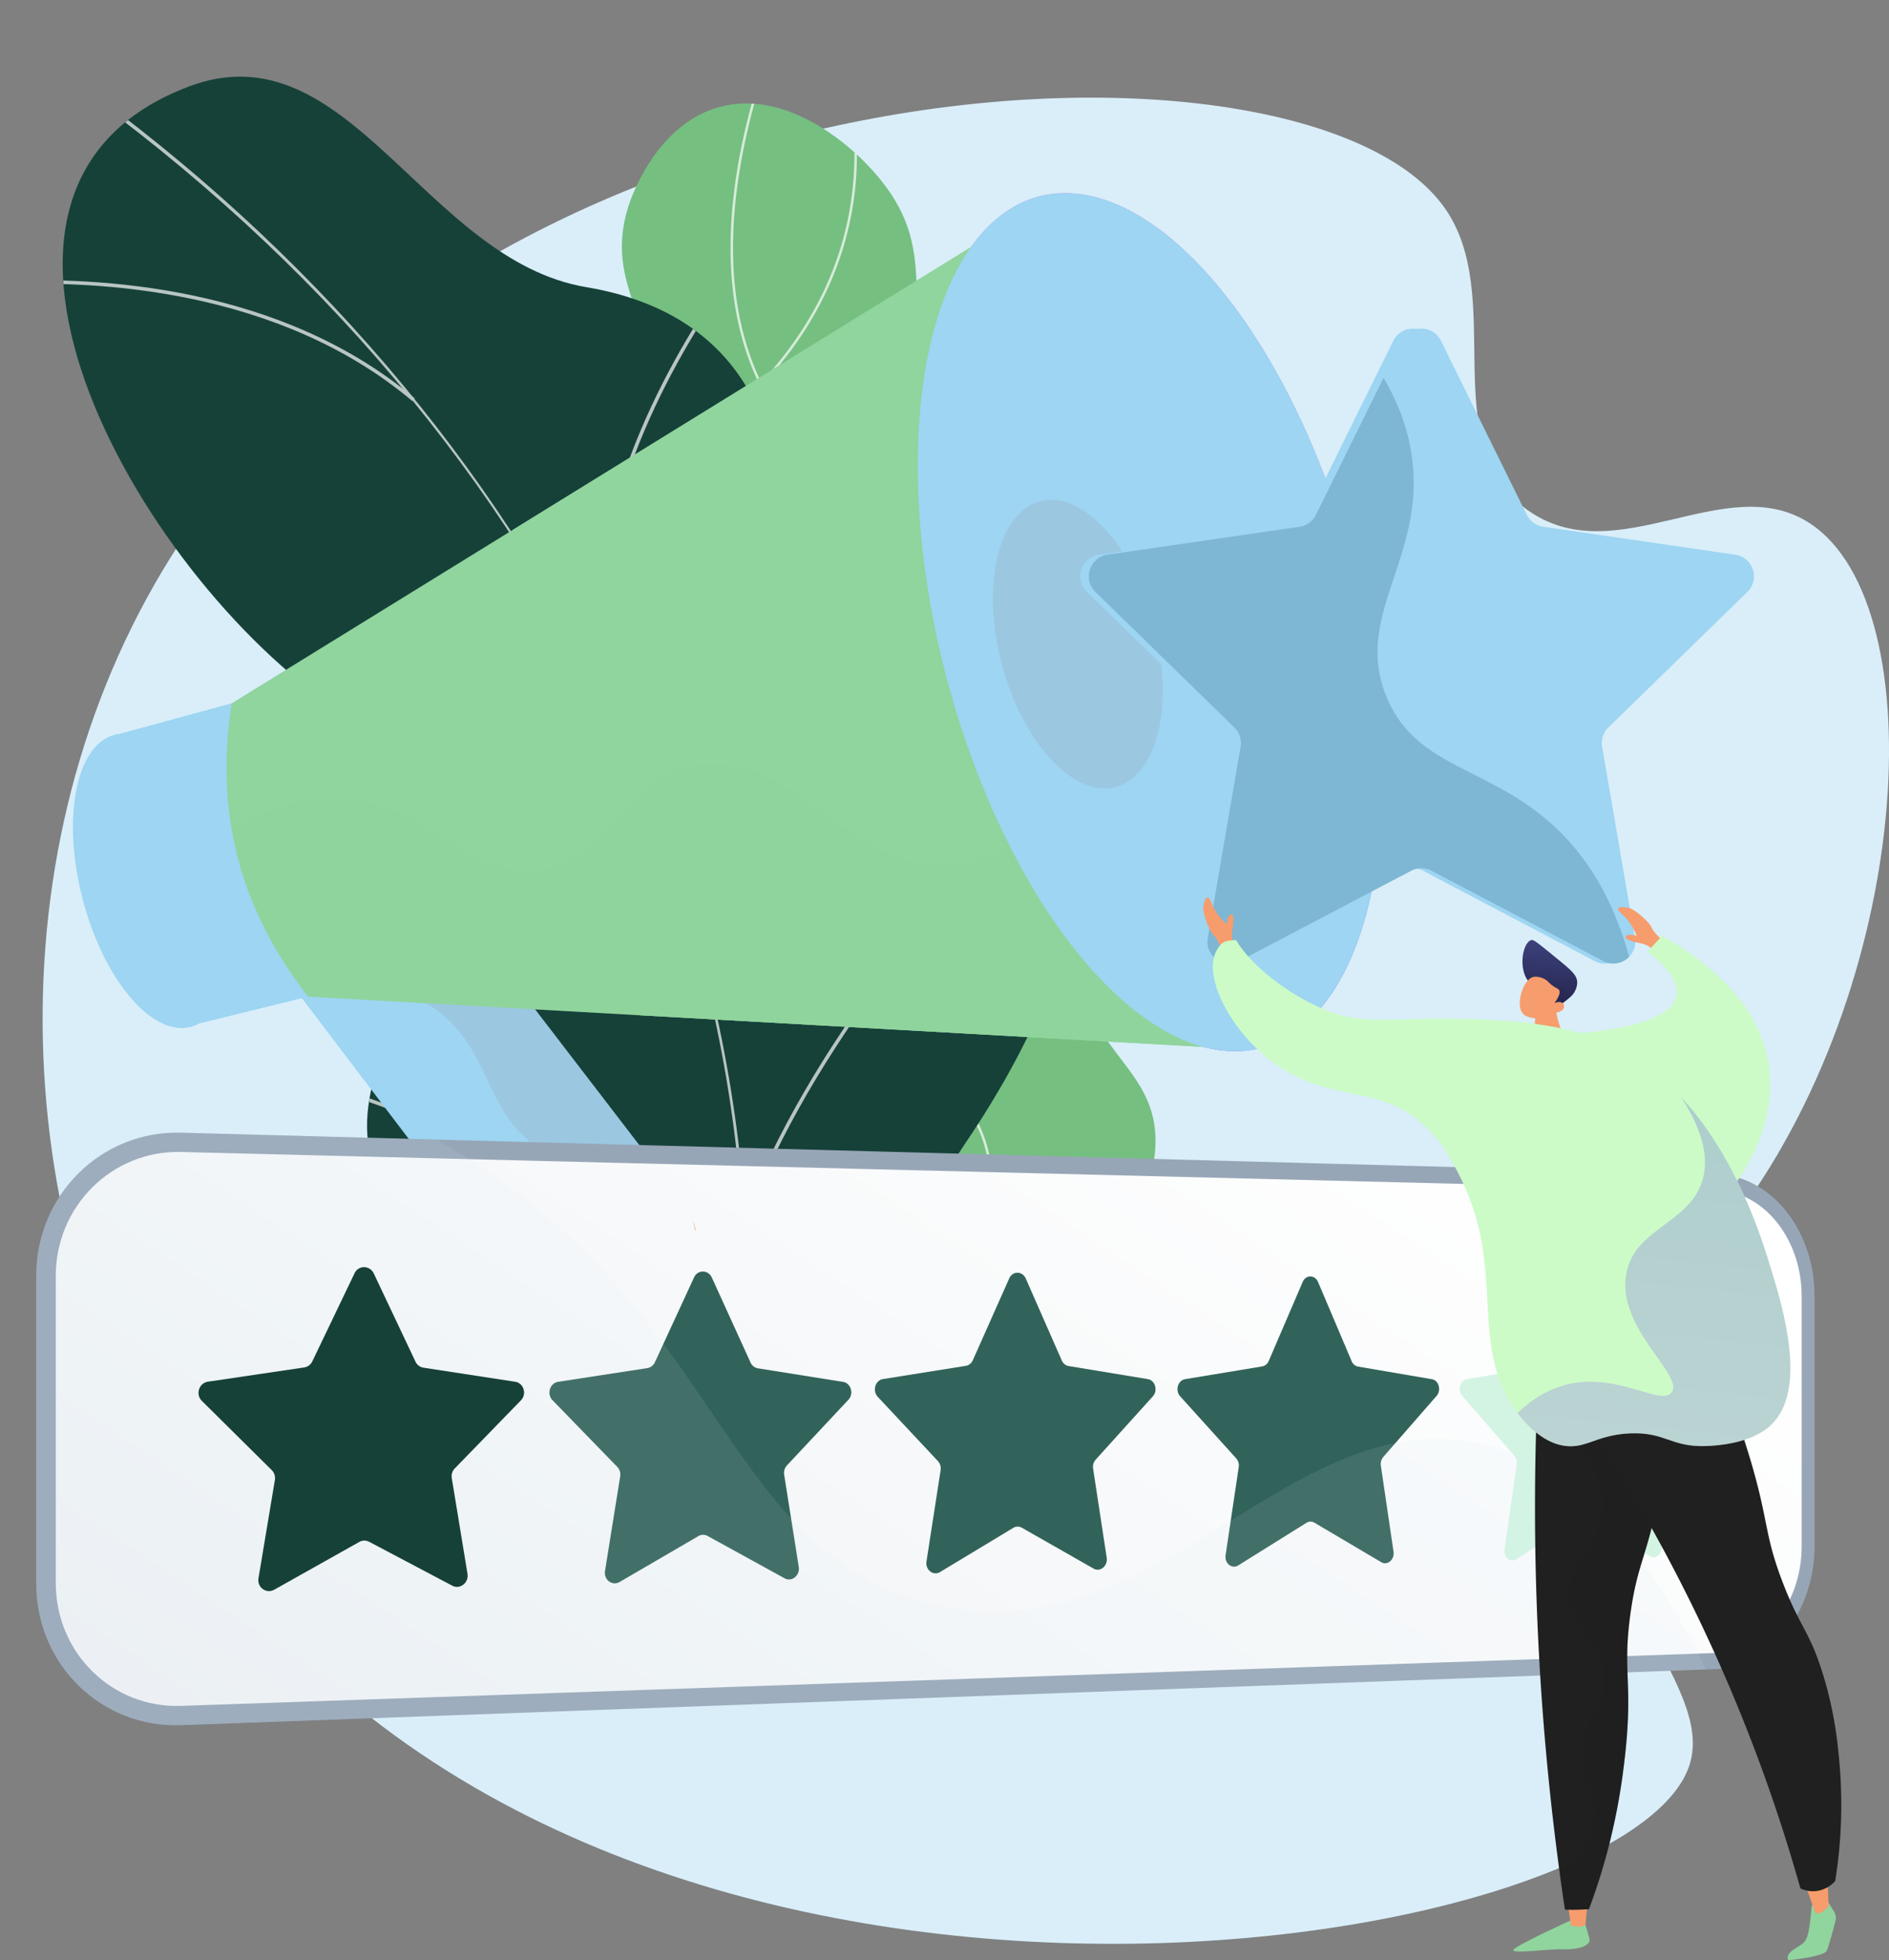 <svg xmlns="http://www.w3.org/2000/svg" xmlns:xlink="http://www.w3.org/1999/xlink" viewBox="0 0 2921.69 3030.75"><rect x="0" y="0" width="2921.69" height="3030.75" fill="#808080" stroke="none"/><defs><style>.cls-1{fill:#75bf81;}.cls-2{fill:#164139;}.cls-3{fill:none;}.cls-4{isolation:isolate;}.cls-5{fill:#d9eef9;}.cls-6{clip-path:url(#clip-path);}.cls-7{fill:#fff;}.cls-7,.cls-9{opacity:0.7;mix-blend-mode:soft-light;}.cls-8{clip-path:url(#clip-path-2);}.cls-10{fill:#fcfdfe;}.cls-11{fill:#9dd5f2;}.cls-12,.cls-19{fill:#97a6b7;}.cls-12,.cls-18,.cls-27,.cls-29,.cls-34,.cls-36{opacity:0.3;}.cls-12,.cls-14,.cls-18,.cls-24,.cls-27,.cls-29,.cls-34,.cls-36{mix-blend-mode:multiply;}.cls-13,.cls-14{fill:#90d49e;}.cls-14{opacity:0.25;}.cls-15{fill:url(#linear-gradient);}.cls-16{clip-path:url(#clip-path-3);}.cls-17{fill:url(#linear-gradient-2);}.cls-18{fill:url(#linear-gradient-3);}.cls-20{fill:url(#linear-gradient-4);}.cls-21{fill:#d8dee8;}.cls-22{fill:#32635a;}.cls-23{fill:#d3f4e3;}.cls-24{opacity:0.1;}.cls-25{clip-path:url(#clip-path-4);}.cls-26{fill:url(#linear-gradient-5);}.cls-27{fill:url(#linear-gradient-6);}.cls-28{fill:url(#linear-gradient-7);}.cls-30{fill:#346f89;}.cls-31{fill:#f79c6c;}.cls-32{fill:#ccfbc7;}.cls-33,.cls-34{fill:#202020;}.cls-35{fill:url(#linear-gradient-8);}.cls-36{fill:url(#linear-gradient-9);}</style><clipPath id="clip-path" transform="translate(-20.01 37.77)"><path class="cls-1" d="M1060.93,2164.69c-101.12-71.41-119.21-258.47-94.45-384,28.91-146.56,104.62-150.45,118.23-266.18C1110.05,1299,858,1224.1,866.34,1004.76c6.8-179.3,177.83-197.28,176.33-396.19C1041.59,465,952,405.41,992.25,280.17c3.44-10.71,42.18-125.64,140.34-152.5,99.08-27.11,200.73,51.35,251,114.56,92.92,116.83,24.14,198.94,83.47,377.85,80.78,243.59,256.09,235.58,278.5,427.24,18.5,158.26-96.78,200.22-72.78,375.29,22.29,162.57,129.79,185.46,134.31,296.27C1817.47,1973.79,1267.19,2310.34,1060.93,2164.69Z"/></clipPath><clipPath id="clip-path-2" transform="translate(-20.01 37.77)"><path class="cls-2" d="M1436.35,2320.84c-17.8,18.87-73.16,44.22-90.31,44.89-114.17,4.4-327.38,26.52-420.8-50-16-13.07,22.62-98.78,14.89-120.32,11.33-60.62,19-80.94,1.48-143.86-51.78-185.74-441.89-130.86-335.67-447,77.81-231.54,258.43-343.74-49.2-536S-116.1,256.84,312.62,95.8C558.66,3.38,677,364.29,927,406.25c237.55,39.88,327.58,218.17,297.79,479.66s122.63,220.85,327.65,287.32c246.27,79.85,59.15,412-40.32,558C1432,1848.83,1307.35,2202.23,1436.35,2320.84Z"/></clipPath><linearGradient id="linear-gradient" x1="-922.71" y1="215.85" x2="-1647.33" y2="1070.43" gradientTransform="matrix(-1, 0, 0, 1, 513.65, 281.02)" gradientUnits="userSpaceOnUse"><stop offset="0" stop-color="#e38ddd"/><stop offset="1" stop-color="#9571f6"/></linearGradient><clipPath id="clip-path-3" transform="translate(-20.01 37.77)"><path class="cls-3" d="M1964.54,1560.09c37-9.64,69.32-34.65,96.05-74.32,27.2-40.37,47.4-93.78,60-158.74,26.56-136.55,16.41-306.78-28.57-479.34S1972.82,521.6,1883,415.4c-42.74-50.53-86.44-87.28-129.9-109.23-42.69-21.57-83.1-27.62-120.11-18s-69.33,34.65-96.06,74.32c-27.2,40.38-47.4,93.78-60,158.74-26.56,136.55-16.41,306.79,28.57,479.35s119.24,326.08,209.08,432.29c42.74,50.52,86.44,87.27,129.89,109.22C1887.11,1563.7,1927.53,1569.74,1964.54,1560.09Z"/></clipPath><linearGradient id="linear-gradient-2" x1="-339.57" y1="-3.88" x2="-102.05" y2="1309.87" gradientTransform="translate(1635.17 301.72) rotate(-14.61)" gradientUnits="userSpaceOnUse"><stop offset="0" stop-color="#ffc444"/><stop offset="1" stop-color="#f36f56"/></linearGradient><linearGradient id="linear-gradient-3" x1="-202.61" y1="165.37" x2="-27.36" y2="1134.71" xlink:href="#linear-gradient-2"/><linearGradient id="linear-gradient-4" x1="725.71" y1="3252.31" x2="1915.07" y2="1447.52" gradientUnits="userSpaceOnUse"><stop offset="0" stop-color="#ebeff2"/><stop offset="1" stop-color="#fff"/></linearGradient><clipPath id="clip-path-4" transform="translate(-20.01 37.77)"><rect class="cls-3" x="892.29" y="278.87" width="1413.71" height="1430.46" transform="translate(-199.05 435.54) rotate(-14.61)"/></clipPath><linearGradient id="linear-gradient-5" x1="-1008.56" y1="785.53" x2="-1402.76" y2="1250.42" xlink:href="#linear-gradient-2"/><linearGradient id="linear-gradient-6" x1="-1057.12" y1="744.36" x2="-1451.31" y2="1209.25" xlink:href="#linear-gradient-2"/><linearGradient id="linear-gradient-7" x1="-777.76" y1="612.08" x2="1425.87" y2="809.58" gradientTransform="translate(627.86 564.31) rotate(-14.61)" xlink:href="#linear-gradient-2"/><linearGradient id="linear-gradient-8" x1="-4271.21" y1="1510.38" x2="-4281.64" y2="1385.28" gradientTransform="matrix(-1, 0, 0, 1, -1857.95, 0)" gradientUnits="userSpaceOnUse"><stop offset="0" stop-color="#26264f"/><stop offset="1" stop-color="#444b8c"/></linearGradient><linearGradient id="linear-gradient-9" x1="-4403.06" y1="2435.48" x2="-4491.67" y2="1583.26" gradientTransform="matrix(-1, 0, 0, 1, -1857.95, 0)" gradientUnits="userSpaceOnUse"><stop offset="0" stop-color="#aa80f9"/><stop offset="1" stop-color="#6165d7"/></linearGradient></defs><g class="cls-4"><g id="Illustration"><path class="cls-5" d="M2255.19,284.76C2351.1,422.57,2238.64,646,2381,749.64c138.54,100.89,308.73-64.48,439.29,22.36,193.68,128.83,158.31,718.34-124.86,1084.6-85.16,110.16-156.32,153-187.83,277.59-67.67,267.49,170.16,426.61,124.9,558.91C2530.55,2991,963.31,3241,334.47,2345.7,40.77,1927.58-3.17,1323.82,259.24,865.26,733.41,36.65,2040-24.46,2255.19,284.76Z" transform="translate(-20.01 37.77)"/><path class="cls-1" d="M1060.93,2164.69c-101.12-71.41-119.21-258.47-94.45-384,28.91-146.56,104.62-150.45,118.23-266.18C1110.05,1299,858,1224.1,866.34,1004.76c6.8-179.3,177.83-197.28,176.33-396.19C1041.59,465,952,405.41,992.25,280.17c3.44-10.71,42.18-125.64,140.34-152.5,99.08-27.11,200.73,51.35,251,114.56,92.92,116.83,24.14,198.94,83.47,377.85,80.78,243.59,256.09,235.58,278.5,427.24,18.5,158.26-96.78,200.22-72.78,375.29,22.29,162.57,129.79,185.46,134.31,296.27C1817.47,1973.79,1267.19,2310.34,1060.93,2164.69Z" transform="translate(-20.01 37.77)"/><g class="cls-6"><path class="cls-7" d="M1206.76,2282.9a2,2,0,0,1-1.68-1,1.93,1.93,0,0,1,.69-2.66c94.23-55.36,172.75-128,233.37-215.88,57.42-83.27,116.78-169.35,112-276.14-3.59-80.75-41.5-124.27-89.48-179.37-46.74-53.66-104.9-120.44-145.66-244.31-23.28-70.74-52.24-158.77-29.8-264.66,13.07-61.69,37.13-96.48,58.35-127.17,22.21-32.12,39.76-57.5,36.29-102.55-5.66-73.51-45.33-121-91.26-175.88-28.38-33.93-57.72-69-83.55-114.76-72.71-128.77-74.76-301.73-6.11-514.08a1.94,1.94,0,1,1,3.7,1.19c-68.31,211.28-66.35,383.19,5.8,511,25.65,45.43,54.88,80.38,83.14,114.18,46.36,55.44,86.4,103.32,92.16,178.07,3.57,46.43-15.21,73.6-37,105.06-21,30.39-44.83,64.84-57.75,125.77-22.21,104.86,6.56,192.33,29.69,262.62,40.51,123.14,98.39,189.59,144.9,243,48.49,55.67,86.78,99.64,90.43,181.75,4.82,108.09-54.92,194.72-112.7,278.5-60.95,88.38-139.89,161.4-234.61,217A2,2,0,0,1,1206.76,2282.9Z" transform="translate(-20.01 37.77)"/><path class="cls-7" d="M1281.05,1151.66a1.94,1.94,0,0,1-1.3-.5c-161.83-144.6-237.83-278.88-273.09-366.07-38.27-94.61-38.18-155.91-38.18-156.52a1.83,1.83,0,0,1,2-1.92,1.94,1.94,0,0,1,1.93,2c0,.6,0,61.31,38,155.27,35.12,86.75,110.81,220.38,272,364.38a1.95,1.95,0,0,1-1.29,3.4Z" transform="translate(-20.01 37.77)"/><path class="cls-7" d="M1358.42,1462.41a1.94,1.94,0,0,1-1.23-3.45c89.15-72.83,156.92-155.4,201.43-245.41A609.8,609.8,0,0,0,1620.7,985c9.54-135.7-29.18-233.69-29.57-234.67a1.95,1.95,0,0,1,3.61-1.45c.39,1,39.41,99.66,29.86,236.21a613.54,613.54,0,0,1-62.44,230.07c-44.76,90.56-112.89,173.59-202.51,246.81A1.9,1.9,0,0,1,1358.42,1462.41Z" transform="translate(-20.01 37.77)"/><path class="cls-7" d="M1505.37,1975.84a2.15,2.15,0,0,1-.55-.08c-238.74-70-363.35-197.48-425.84-292-67.76-102.54-79.15-189.75-79.26-190.62a1.94,1.94,0,1,1,3.86-.48c.11.86,11.44,87.33,78.77,189.14,62.13,94,186.06,220.58,423.57,290.26a1.95,1.95,0,0,1-.55,3.82Z" transform="translate(-20.01 37.77)"/><path class="cls-7" d="M1199.81,555.41a1.9,1.9,0,0,1-1.31-.52,2,2,0,0,1-.12-2.75C1332.67,406.52,1349,254.66,1339.12,152.91c-10.76-110.27-53.77-187-54.21-187.77a2,2,0,0,1,.73-2.65,1.94,1.94,0,0,1,2.66.73c.43.76,43.85,78.23,54.69,189.31,10,102.55-6.48,255.57-141.75,402.25A2,2,0,0,1,1199.81,555.41Z" transform="translate(-20.01 37.77)"/></g><path class="cls-2" d="M1436.35,2320.84c-17.8,18.87-73.16,44.22-90.31,44.89-114.17,4.4-327.38,26.52-420.8-50-16-13.07,22.62-98.78,14.89-120.32,11.33-60.62,19-80.94,1.48-143.86-51.78-185.74-441.89-130.86-335.67-447,77.81-231.54,258.43-343.74-49.2-536S-116.1,256.84,312.62,95.8C558.66,3.38,677,364.29,927,406.25c237.55,39.88,327.58,218.17,297.79,479.66s122.63,220.85,327.65,287.32c246.27,79.85,59.15,412-40.32,558C1432,1848.83,1307.35,2202.23,1436.35,2320.84Z" transform="translate(-20.01 37.77)"/><g class="cls-8"><g class="cls-9"><path class="cls-10" d="M1145.93,2344.21l-5.43-1C1287.76,1506.52,922.63,673.08,163.77,113.82l3.27-4.44c359.65,265.05,641.2,605,814.23,983C1163.19,1489.79,1220.12,1922.67,1145.93,2344.21Z" transform="translate(-20.01 37.77)"/><path class="cls-10" d="M1658.59,1194.68c-188.3,136.17-406.78,433.92-487,663.74l-5.2-1.82c80.56-230.72,299.92-529.66,489-666.39Z" transform="translate(-20.01 37.77)"/><path class="cls-10" d="M1173,2179.62l-5.48.59c-13.47-125.82-90-240-227.53-339.36-100.83-72.85-231.48-136.2-388.33-188.27l1.74-5.24c157.38,52.26,288.53,115.86,389.82,189C1082,1936.7,1159.32,2052.18,1173,2179.62Z" transform="translate(-20.01 37.77)"/><path class="cls-10" d="M954.63,1039.67l-5.45.86c-37.57-235.85,70.93-462.34,168.57-610.81l4.61,3C1025.26,580.41,917.33,805.57,954.63,1039.67Z" transform="translate(-20.01 37.77)"/><path class="cls-10" d="M661.49,578.2l-3.56,4.22C452.16,409.09,170.09,395.19,20.27,402.34L20,396.83C170.64,389.65,454.28,403.66,661.49,578.2Z" transform="translate(-20.01 37.77)"/></g></g><path class="cls-11" d="M974,2018.37c-50.08,9.69-104.74-9.39-137.28-52.24L377.85,1361.87c-41.78-55-31-132.43,24.3-173.3,55.71-41.16,160.34-37.06,203,18.44l468.11,609.7c44.14,57.49,31.77,136.15-27.34,175.3C1031.31,2001.65,990.54,2015.18,974,2018.37Z" transform="translate(-20.01 37.77)"/><path class="cls-12" d="M402.15,1188.57c55.71-41.16,160.34-37.06,203,18.44l428,557.48c-47.27.16-99.45,14.86-161.29-16.16-103-51.63-86.28-156.55-174.57-223.12-40.36-30.43-107.07-56.15-224.59-38.48l-94.82-124.86C336.07,1306.85,346.84,1229.44,402.15,1188.57Z" transform="translate(-20.01 37.77)"/><path class="cls-11" d="M197.21,1098.35a54.32,54.32,0,0,1,7.35-1.37l173.94-47.39,118.24,453.56-169,41.61a55.37,55.37,0,0,1-12.77,5.12c-59.79,15.58-134.61-72.86-167.11-197.55S137.42,1113.93,197.21,1098.35Z" transform="translate(-20.01 37.77)"/><path class="cls-13" d="M378.5,1049.59c-26.7,168.26,12.53,318.75,118.24,453.56l1406.33,78.93L1584.62,305.57Z" transform="translate(-20.01 37.77)"/><path class="cls-14" d="M1455.25,1299.2c-135.56-14.58-220.56-183.57-365.36-152.25-113.63,24.57-119,142.52-232.23,159.46-115.87,17.34-166.48-99.27-303.89-109.19-62.47-4.52-121.58,14.73-175.57,46.39Q401.72,1382,496.74,1503.15l1406.33,78.93-189.43-412.22C1605.15,1277.85,1521,1306.27,1455.25,1299.2Z" transform="translate(-20.01 37.77)"/><ellipse class="cls-15" cx="1798.75" cy="924.15" rx="326.19" ry="680.28" transform="translate(-194.96 521.4) rotate(-14.61)"/><path class="cls-11" d="M1964.54,1560.09c37-9.64,69.32-34.65,96.05-74.32,27.2-40.37,47.4-93.78,60-158.74,26.56-136.55,16.41-306.78-28.57-479.34S1972.82,521.6,1883,415.4c-42.74-50.53-86.44-87.28-129.9-109.23-42.69-21.57-83.1-27.62-120.11-18s-69.33,34.65-96.06,74.32c-27.2,40.38-47.4,93.78-60,158.74-11.11,57.1-15.8,120.08-14.2,186.66,2.21,92.66,85.34,168.32,111.52,268.72,27.83,106.77-1.88,230.21,45.12,315.71,29,52.68,61,100.05,95.21,140.55,42.74,50.52,86.44,87.27,129.89,109.22C1887.11,1563.7,1927.53,1569.74,1964.54,1560.09Z" transform="translate(-20.01 37.77)"/><g class="cls-16"><path class="cls-17" d="M1827,926c43.48,166.78-32.44,328-167.62,359.63-133.1,31.14-273.75-75.4-316-237.54s28.9-322.15,160.8-357.9C1638.1,653.89,1783.5,759.23,1827,926Z" transform="translate(-20.01 37.77)"/><path class="cls-18" d="M1805.05,928.83c32.29,123.84,4.11,236.21-62,250.76-65.07,14.32-142.53-71.83-173.91-192.23s-5.53-232.18,58.65-249.93C1693,719.41,1772.77,805,1805.05,928.83Z" transform="translate(-20.01 37.77)"/></g><path class="cls-19" d="M2674.76,1777.54,299.84,1713.47C177.09,1710.16,76,1809.18,76,1934.71v475.76c0,125.52,101.05,223.59,223.8,219.1l2374.92-86.75c84.35-3.08,151.86-88.19,151.86-190.15V1966.24C2826.62,1864.28,2759.11,1779.81,2674.76,1777.54Z" transform="translate(-20.01 37.77)"/><path class="cls-20" d="M299.84,2599.73c-106.09,3.66-193.56-81.51-193.56-189.9V1935.05c0-108.38,87.47-194.38,193.56-191.74l2374.92,59.16c73,1.82,131.83,75.17,131.83,163.54v387.08c0,88.37-58.78,162.29-131.83,164.8Z" transform="translate(-20.01 37.77)"/><path class="cls-21" d="M598.09,1931.13l64.53,136.37a16.46,16.46,0,0,0,12.29,9.34l141.94,21.76c13.09,2,18.32,19,8.85,28.7L723.41,2232.56a17.58,17.58,0,0,0-4.66,15.05l24.3,147.92c2.26,13.77-11.59,24.63-23.47,18.36L591,2346a16,16,0,0,0-15.38.26L444.32,2420c-12.37,6.95-26.86-3.51-24.49-17.7l25.35-151.86a17.44,17.44,0,0,0-4.85-15.25l-108.06-107c-10.16-10.07-4.55-27.64,9.48-29.71l148.71-22a16.75,16.75,0,0,0,12.6-9.4l65.4-136.33C574.53,1918.12,592,1918.35,598.09,1931.13Z" transform="translate(-20.01 37.77)"/><path class="cls-22" d="M1121,1937.48l59.85,131.32a15.35,15.35,0,0,0,11.4,9l131.73,21c12.16,1.93,17,18.26,8.22,27.65l-95,101.39a17.36,17.36,0,0,0-4.32,14.5l22.55,142.5c2.1,13.27-10.76,23.72-21.79,17.67L1114.4,2337a14.4,14.4,0,0,0-14.26.25l-121.68,70.87c-11.46,6.68-24.89-3.4-22.69-17.06l23.48-146.16a17.19,17.19,0,0,0-4.49-14.68l-100.09-103c-9.42-9.69-4.22-26.6,8.77-28.59l137.78-21.15a15.58,15.58,0,0,0,11.67-9l60.63-131.28C1099.15,1925,1115.39,1925.17,1121,1937.48Z" transform="translate(-20.01 37.77)"/><path class="cls-22" d="M1606.58,1939l55.66,126.62a14.34,14.34,0,0,0,10.61,8.67l122.58,20.22c11.32,1.87,15.83,17.62,7.65,26.68l-88.36,97.8a17.12,17.12,0,0,0-4,14l21,137.47c2,12.81-10,22.87-20.27,17l-111-63.2a13,13,0,0,0-13.26.23l-113.1,68.25c-10.65,6.42-23.12-3.3-21.08-16.47l21.82-140.87a17,17,0,0,0-4.17-14.16l-93-99.31c-8.74-9.33-3.91-25.63,8.16-27.55l128-20.39a14.59,14.59,0,0,0,10.85-8.72L1581,1938.7C1586.26,1927,1601.36,1927.14,1606.58,1939Z" transform="translate(-20.01 37.77)"/><path class="cls-22" d="M2058.69,1944.5l51.9,122.26a13.54,13.54,0,0,0,9.89,8.37l114.35,19.52c10.57,1.8,14.78,17,7.14,25.77l-82.44,94.45a17,17,0,0,0-3.75,13.5l19.57,132.79c1.82,12.37-9.34,22.08-18.91,16.43L2053,2316.49a11.72,11.72,0,0,0-12.36.21l-105.4,65.81c-9.92,6.19-21.54-3.2-19.64-15.91l20.33-135.95A16.81,16.81,0,0,0,1932,2217l-86.6-95.86c-8.14-9-3.65-24.73,7.59-26.58l119.23-19.69a13.66,13.66,0,0,0,10.11-8.42l52.53-122.22C2039.75,1932.86,2053.83,1933,2058.69,1944.5Z" transform="translate(-20.01 37.77)"/><path class="cls-23" d="M2480.68,1949.62l48.51,118.18c1.78,4.36,5.24,7.39,9.24,8.09l106.93,18.88c9.88,1.74,13.82,16.46,6.68,24.92l-77.1,91.33a16.75,16.75,0,0,0-3.51,13.05l18.3,128.41c1.7,12-8.74,21.35-17.68,15.88l-96.72-59.14a10.65,10.65,0,0,0-11.55.19L2365.33,2373c-9.27,6-20.12-3.11-18.34-15.39l19-131.37a16.65,16.65,0,0,0-3.63-13.2l-80.86-92.64c-7.59-8.71-3.4-23.9,7.09-25.69l111.34-19c4.08-.7,7.61-3.74,9.44-8.14l49.07-118.15C2463,1938.38,2476.13,1938.55,2480.68,1949.62Z" transform="translate(-20.01 37.77)"/><g class="cls-24"><path class="cls-5" d="M2325,2197.72c-306.55-83.45-512.53,334.52-869,242.72-309.08-79.59-317.71-424.25-685-669.57q-37.76-25.21-76.87-46.77l-394.27-10.63C177.09,1710.16,76,1809.18,76,1934.71v475.76c0,125.52,101.05,223.59,223.8,219.1l2358.79-86.16C2545.25,2308.74,2425.28,2225,2325,2197.72Z" transform="translate(-20.01 37.77)"/></g><path class="cls-2" d="M598.09,1931.13l64.53,136.37a16.46,16.46,0,0,0,12.29,9.34l141.94,21.76c13.09,2,18.32,19,8.85,28.7L723.41,2232.56a17.58,17.58,0,0,0-4.66,15.05l24.3,147.92c2.26,13.77-11.59,24.63-23.47,18.36L591,2346a16,16,0,0,0-15.38.26L444.32,2420c-12.37,6.95-26.86-3.51-24.49-17.7l25.35-151.86a17.44,17.44,0,0,0-4.85-15.25l-108.06-107c-10.16-10.07-4.55-27.64,9.48-29.71l148.71-22a16.75,16.75,0,0,0,12.6-9.4l65.4-136.33C574.53,1918.12,592,1918.35,598.09,1931.13Z" transform="translate(-20.01 37.77)"/><g class="cls-25"><path class="cls-26" d="M974,2018.37c-50.08,9.69-104.74-9.39-137.28-52.24L377.85,1361.87c-41.78-55-31-132.43,24.3-173.3,55.71-41.16,160.34-37.06,203,18.44l468.11,609.7c44.14,57.49,31.77,136.15-27.34,175.3C1031.31,2001.65,990.54,2015.18,974,2018.37Z" transform="translate(-20.01 37.77)"/><path class="cls-27" d="M402.15,1188.57c55.71-41.16,160.34-37.06,203,18.44l428,557.48c-47.27.16-99.45,14.86-161.29-16.16-103-51.63-86.28-156.55-174.57-223.12-40.36-30.43-107.07-56.15-224.59-38.48l-94.82-124.86C336.07,1306.85,346.84,1229.44,402.15,1188.57Z" transform="translate(-20.01 37.77)"/><path class="cls-28" d="M197.21,1098.35a54.32,54.32,0,0,1,7.35-1.37l173.94-47.39,118.24,453.56-169,41.61a55.37,55.37,0,0,1-12.77,5.12c-59.79,15.58-134.61-72.86-167.11-197.55S137.42,1113.93,197.21,1098.35Z" transform="translate(-20.01 37.77)"/><path class="cls-13" d="M378.5,1049.59c-26.7,168.26,12.53,318.75,118.24,453.56l1406.33,78.93L1584.62,305.57Z" transform="translate(-20.01 37.77)"/><path class="cls-14" d="M1455.25,1299.2c-135.56-14.58-220.56-183.57-365.36-152.25-113.63,24.57-119,142.52-232.23,159.46-115.87,17.34-166.48-99.27-303.89-109.19-62.47-4.52-121.58,14.73-175.57,46.39Q401.72,1382,496.74,1503.15l1406.33,78.93-189.43-412.22C1605.15,1277.85,1521,1306.27,1455.25,1299.2Z" transform="translate(-20.01 37.77)"/><ellipse class="cls-11" cx="1798.75" cy="924.15" rx="326.19" ry="680.28" transform="translate(-194.96 521.4) rotate(-14.61)"/><path class="cls-11" d="M1964.54,1560.09c37-9.64,69.32-34.65,96.05-74.32,27.2-40.37,47.4-93.78,60-158.74,26.56-136.55,16.41-306.78-28.57-479.34S1972.82,521.6,1883,415.4c-42.74-50.53-86.44-87.28-129.9-109.23-42.69-21.57-83.1-27.62-120.11-18s-69.33,34.65-96.06,74.32c-27.2,40.38-47.4,93.78-60,158.74-11.11,57.1-15.8,120.08-14.2,186.66,2.21,92.66,85.34,168.32,111.52,268.72,27.83,106.77-1.88,230.21,45.12,315.71,29,52.68,61,100.05,95.21,140.55,42.74,50.52,86.44,87.27,129.89,109.22C1887.11,1563.7,1927.53,1569.74,1964.54,1560.09Z" transform="translate(-20.01 37.77)"/><g class="cls-16"><path class="cls-11" d="M1827,926c43.48,166.78-32.44,328-167.62,359.63-133.1,31.14-273.75-75.4-316-237.54s28.9-322.15,160.8-357.9C1638.1,653.89,1783.5,759.23,1827,926Z" transform="translate(-20.01 37.77)"/><path class="cls-12" d="M1805.05,928.83c32.29,123.84,4.11,236.21-62,250.76-65.07,14.32-142.53-71.83-173.91-192.23s-5.53-232.18,58.65-249.93C1693,719.41,1772.77,805,1805.05,928.83Z" transform="translate(-20.01 37.77)"/></g></g><path class="cls-11" d="M2235.53,489.19l132.79,269.05a33.75,33.75,0,0,0,25.43,18.47l296.91,43.15c27.7,4,38.76,38.07,18.72,57.61l-214.85,209.42a33.77,33.77,0,0,0-9.71,29.89l50.71,295.72c4.74,27.59-24.22,48.63-49,35.6L2221,1308.48a33.8,33.8,0,0,0-31.44,0L1924,1448.1c-24.78,13-53.74-8-49-35.6l50.72-295.72a33.77,33.77,0,0,0-9.71-29.89L1701.12,877.47c-20-19.54-9-53.59,18.72-57.61l296.91-43.15a33.75,33.75,0,0,0,25.43-18.47l132.78-269C2187.35,464.09,2223.15,464.09,2235.53,489.19Z" transform="translate(-20.01 37.77)"/><path class="cls-11" d="M2248.72,489.19,2381.5,758.24a33.75,33.75,0,0,0,25.43,18.47l296.91,43.15c27.71,4,38.77,38.07,18.72,57.61l-214.84,209.42a33.77,33.77,0,0,0-9.72,29.89l50.72,295.72c4.73,27.59-24.23,48.63-49,35.6l-265.57-139.62a33.78,33.78,0,0,0-31.43,0L1937.15,1448.1c-24.77,13-53.73-8-49-35.6l50.72-295.72a33.77,33.77,0,0,0-9.72-29.89L1714.31,877.47c-20-19.54-9-53.59,18.71-57.61l296.92-43.15a33.75,33.75,0,0,0,25.43-18.47l132.78-269C2200.54,464.09,2236.33,464.09,2248.72,489.19Z" transform="translate(-20.01 37.77)"/><g class="cls-29"><path class="cls-30" d="M2427.6,1243.37c-101.9-96.9-216.69-91.5-263-203.49-51.93-125.48,58.65-213.32,39.7-367.27-4.58-37.29-17-79.87-44.37-126.16L2055.37,758.24a33.78,33.78,0,0,1-25.43,18.48L1733,819.86c-27.7,4-38.76,38.07-18.71,57.61l214.84,209.42a33.77,33.77,0,0,1,9.72,29.89l-50.72,295.72c-4.73,27.59,24.23,48.63,49,35.6l265.57-139.62a33.78,33.78,0,0,1,31.43,0l265.57,139.62a33.56,33.56,0,0,0,40-6.45C2513.38,1345.14,2470.39,1284.05,2427.6,1243.37Z" transform="translate(-20.01 37.77)"/></g><path class="cls-31" d="M2577.34,1437.67s2.79-12.71-21.7-17.48c-19.19-3.74-24.45-8.23-19.66-11.31s15.47.18,15.47.18-7.53-20.5-22.57-33.36,1.15-11.56,10.37-9.71,32.36,22.38,35.19,30.21,21.84,24.74,21.84,24.74Z" transform="translate(-20.01 37.77)"/><path class="cls-32" d="M2590.78,1409l-22.8,24.73s153.43,102.75-103.79,125.76l235,238.76S2887.39,1577.72,2590.78,1409Z" transform="translate(-20.01 37.77)"/><path class="cls-31" d="M1935.16,1425.35s-12.89-1.79-8.88-26.41c3.15-19.29.77-25.79-3.79-22.36s-5.19,14.57-5.19,14.57-16.62-14.17-23.46-32.74-11.24-2.93-12.71,6.35,9.78,38.12,16.13,43.49,15.64,29.07,15.64,29.07Z" transform="translate(-20.01 37.77)"/><path class="cls-13" d="M2447.52,2932.22s-85.42,38.82-86.81,45,54.93-2.08,77.92-1.19,41.91-5.9,39.83-15.64-10.13-34.24-10.13-34.24Z" transform="translate(-20.01 37.77)"/><path class="cls-31" d="M2444.39,2900.71l5.2,38.46s13.52,4.81,22.61-.88l3.87-42.18Z" transform="translate(-20.01 37.77)"/><path class="cls-13" d="M2846.65,2901.63l9.93,15.95a19,19,0,0,1,2.28,14.92c-3.47,13.26-10.41,39.11-13.44,45.85-4.12,9.18-59.4,14.63-59.4,14.63s-4.92-6.93,6.55-15.31,18.86-9.7,22.91-22.06,6.75-47.33,6.75-47.33Z" transform="translate(-20.01 37.77)"/><path class="cls-31" d="M2805.3,2861.1c3.62,2.9,21.38,56.78,21.38,56.78s5.74,7.35,16.66-3.49,4.94-4.87,4.94-4.87l-2.05-53Z" transform="translate(-20.01 37.77)"/><path class="cls-33" d="M2397.4,2128.08c-4.51,114.71-4.69,239.35,1.91,372.5,7.43,149.93,22.36,288.51,41.19,414.13,7,.23,14.35.26,22,.05,5.18-.14,10.21-.4,15.06-.73a952.08,952.08,0,0,0,31.65-101.22,972.92,972.92,0,0,0,22.1-118.52c16.45-129.93-2.83-141.27,10.52-237.56,11.82-85.28,28.64-88.61,48.37-209.7,21.42-131.37,5.48-151.08-2.27-158.2C2555,2058.51,2477.43,2079.15,2397.4,2128.08Z" transform="translate(-20.01 37.77)"/><path class="cls-34" d="M2588,2088.83c-31.48-28.92-103.47-11.41-179.5,32.71,87.47,94.5,97,155.81,86.52,195.58-11.85,45-47.88,57.91-47.74,107.06.16,60.41,54.68,76.41,53.53,140.34-.77,42.27-24.73,41.83-30.39,94-6.69,61.77,24.61,83.05,14.47,128.76-4.36,19.66-16.81,45.35-52.26,71.82,2.56,18.77,5.18,37.35,7.91,55.58,7,.22,14.35.26,22,0,5.18-.14,10.21-.4,15.06-.73a951.34,951.34,0,0,0,31.65-101.22,972.92,972.92,0,0,0,22.1-118.52c16.45-129.93-2.83-141.27,10.52-237.56,11.82-85.28,28.64-88.62,48.37-209.7C2611.65,2115.65,2595.71,2095.94,2588,2088.83Z" transform="translate(-20.01 37.77)"/><path class="cls-33" d="M2451.58,2126.15A2575.67,2575.67,0,0,1,2804.71,2882a46,46,0,0,0,25.21,3.91,46.88,46.88,0,0,0,28.56-15.43,741.71,741.71,0,0,0,6.55-182.92c-2.58-29.12-7.16-77.62-25.72-137.49-20.79-67.06-35.09-70.83-62.21-141.78-28.16-73.65-21.34-92-48.3-184.19a1217.57,1217.57,0,0,0-60.21-161.59Z" transform="translate(-20.01 37.77)"/><path class="cls-31" d="M2423.38,1503s2.46,32.26,13.23,56.15c9.75,21.58,57.84,33.85,67.66,38.44s-17.51,19.7-45.31,23.37-107.63-.19-122.31-10.32,11.23-10.13,30.91-18.06,30-47.2,25.92-64.76S2423.38,1503,2423.38,1503Z" transform="translate(-20.01 37.77)"/><path class="cls-35" d="M2383.25,1478.36c-14.65-19.44-8.41-57.59,4.66-62.49,3.73-1.4,6.26.58,43.52,31.07,18.5,15.15,27.49,22.94,28,33.37.3,6.37-2.46,14-6.68,19.32-2.18,2.75-5.72,5.91-13.21,11.72-6.65,5.15-6.27,5-8.28,6.5-4.82,3.54-13.76,9.24-28.5,14.48a76.9,76.9,0,0,0,.33-13.17,67.18,67.18,0,0,0-3.21-16.77C2395.55,1490.14,2388,1484.67,2383.25,1478.36Z" transform="translate(-20.01 37.77)"/><path class="cls-31" d="M2420.75,1528.29s-18.14,14.53-40.25,4.84c-19.79-8.68-6.26-55.22,10.19-60.17,5.49-1.65,14.62.15,20.94,4.68,3.74,2.67,4.51,4.91,10.7,9.16,5.7,3.92,7.73,3.86,9.05,6.15,1.65,2.87,1.61,8.4-7.18,20.26,5.29-2.52,10.48-2.34,13.2.41a7.29,7.29,0,0,1,1.75,3.61C2440.1,1523.45,2433,1528.36,2420.75,1528.29Z" transform="translate(-20.01 37.77)"/><path class="cls-32" d="M2758,2166.65c-31.42,28.46-85.85,30.78-97.73,31.28-55.93,2.37-63.91-21.91-119.23-19.55-55.5,2.37-70.13,27.71-109.47,17.59-7-1.79-34.19-9.71-63.13-47.52-82-107.15-13.45-225.06-95.19-376.63-12.32-22.85-23.16-43-45-64.51-70.54-69.76-137.8-38-226.69-94-72.93-45.93-121.88-138.24-100.71-179.86,9.59-18.86,17.9-16.37,30.78-17.89,21.65,36.71,75.22,81.48,136.85,107.54,58.47,24.74,103.53,12.91,193,14.17,54.68.76,148.56,2.08,223,28.73,186.14,66.64,255.06,293.24,275.44,360.24C2777.72,1984.8,2816.72,2113.43,2758,2166.65Z" transform="translate(-20.01 37.77)"/><path class="cls-36" d="M2605.49,2115.18c20.29-26.18-84.42-98.3-70.37-182.43,11.83-70.85,95.81-77.92,117.28-143.34,9.28-28.26,7.53-69.42-32-130.67,86.58,93.9,125.1,220.29,139.46,267.49,17.81,58.57,56.81,187.2-2,240.42-31.42,28.46-85.85,30.78-97.73,31.28-55.93,2.37-63.91-21.91-119.23-19.55-55.5,2.37-70.13,27.71-109.47,17.59-7-1.79-34.19-9.71-63.13-47.52-.43-.56-.8-1.13-1.22-1.7,21.85-20.81,48.06-37.61,79.34-44.6C2523.57,2084.93,2589.05,2136.39,2605.49,2115.18Z" transform="translate(-20.01 37.77)"/></g></g></svg>